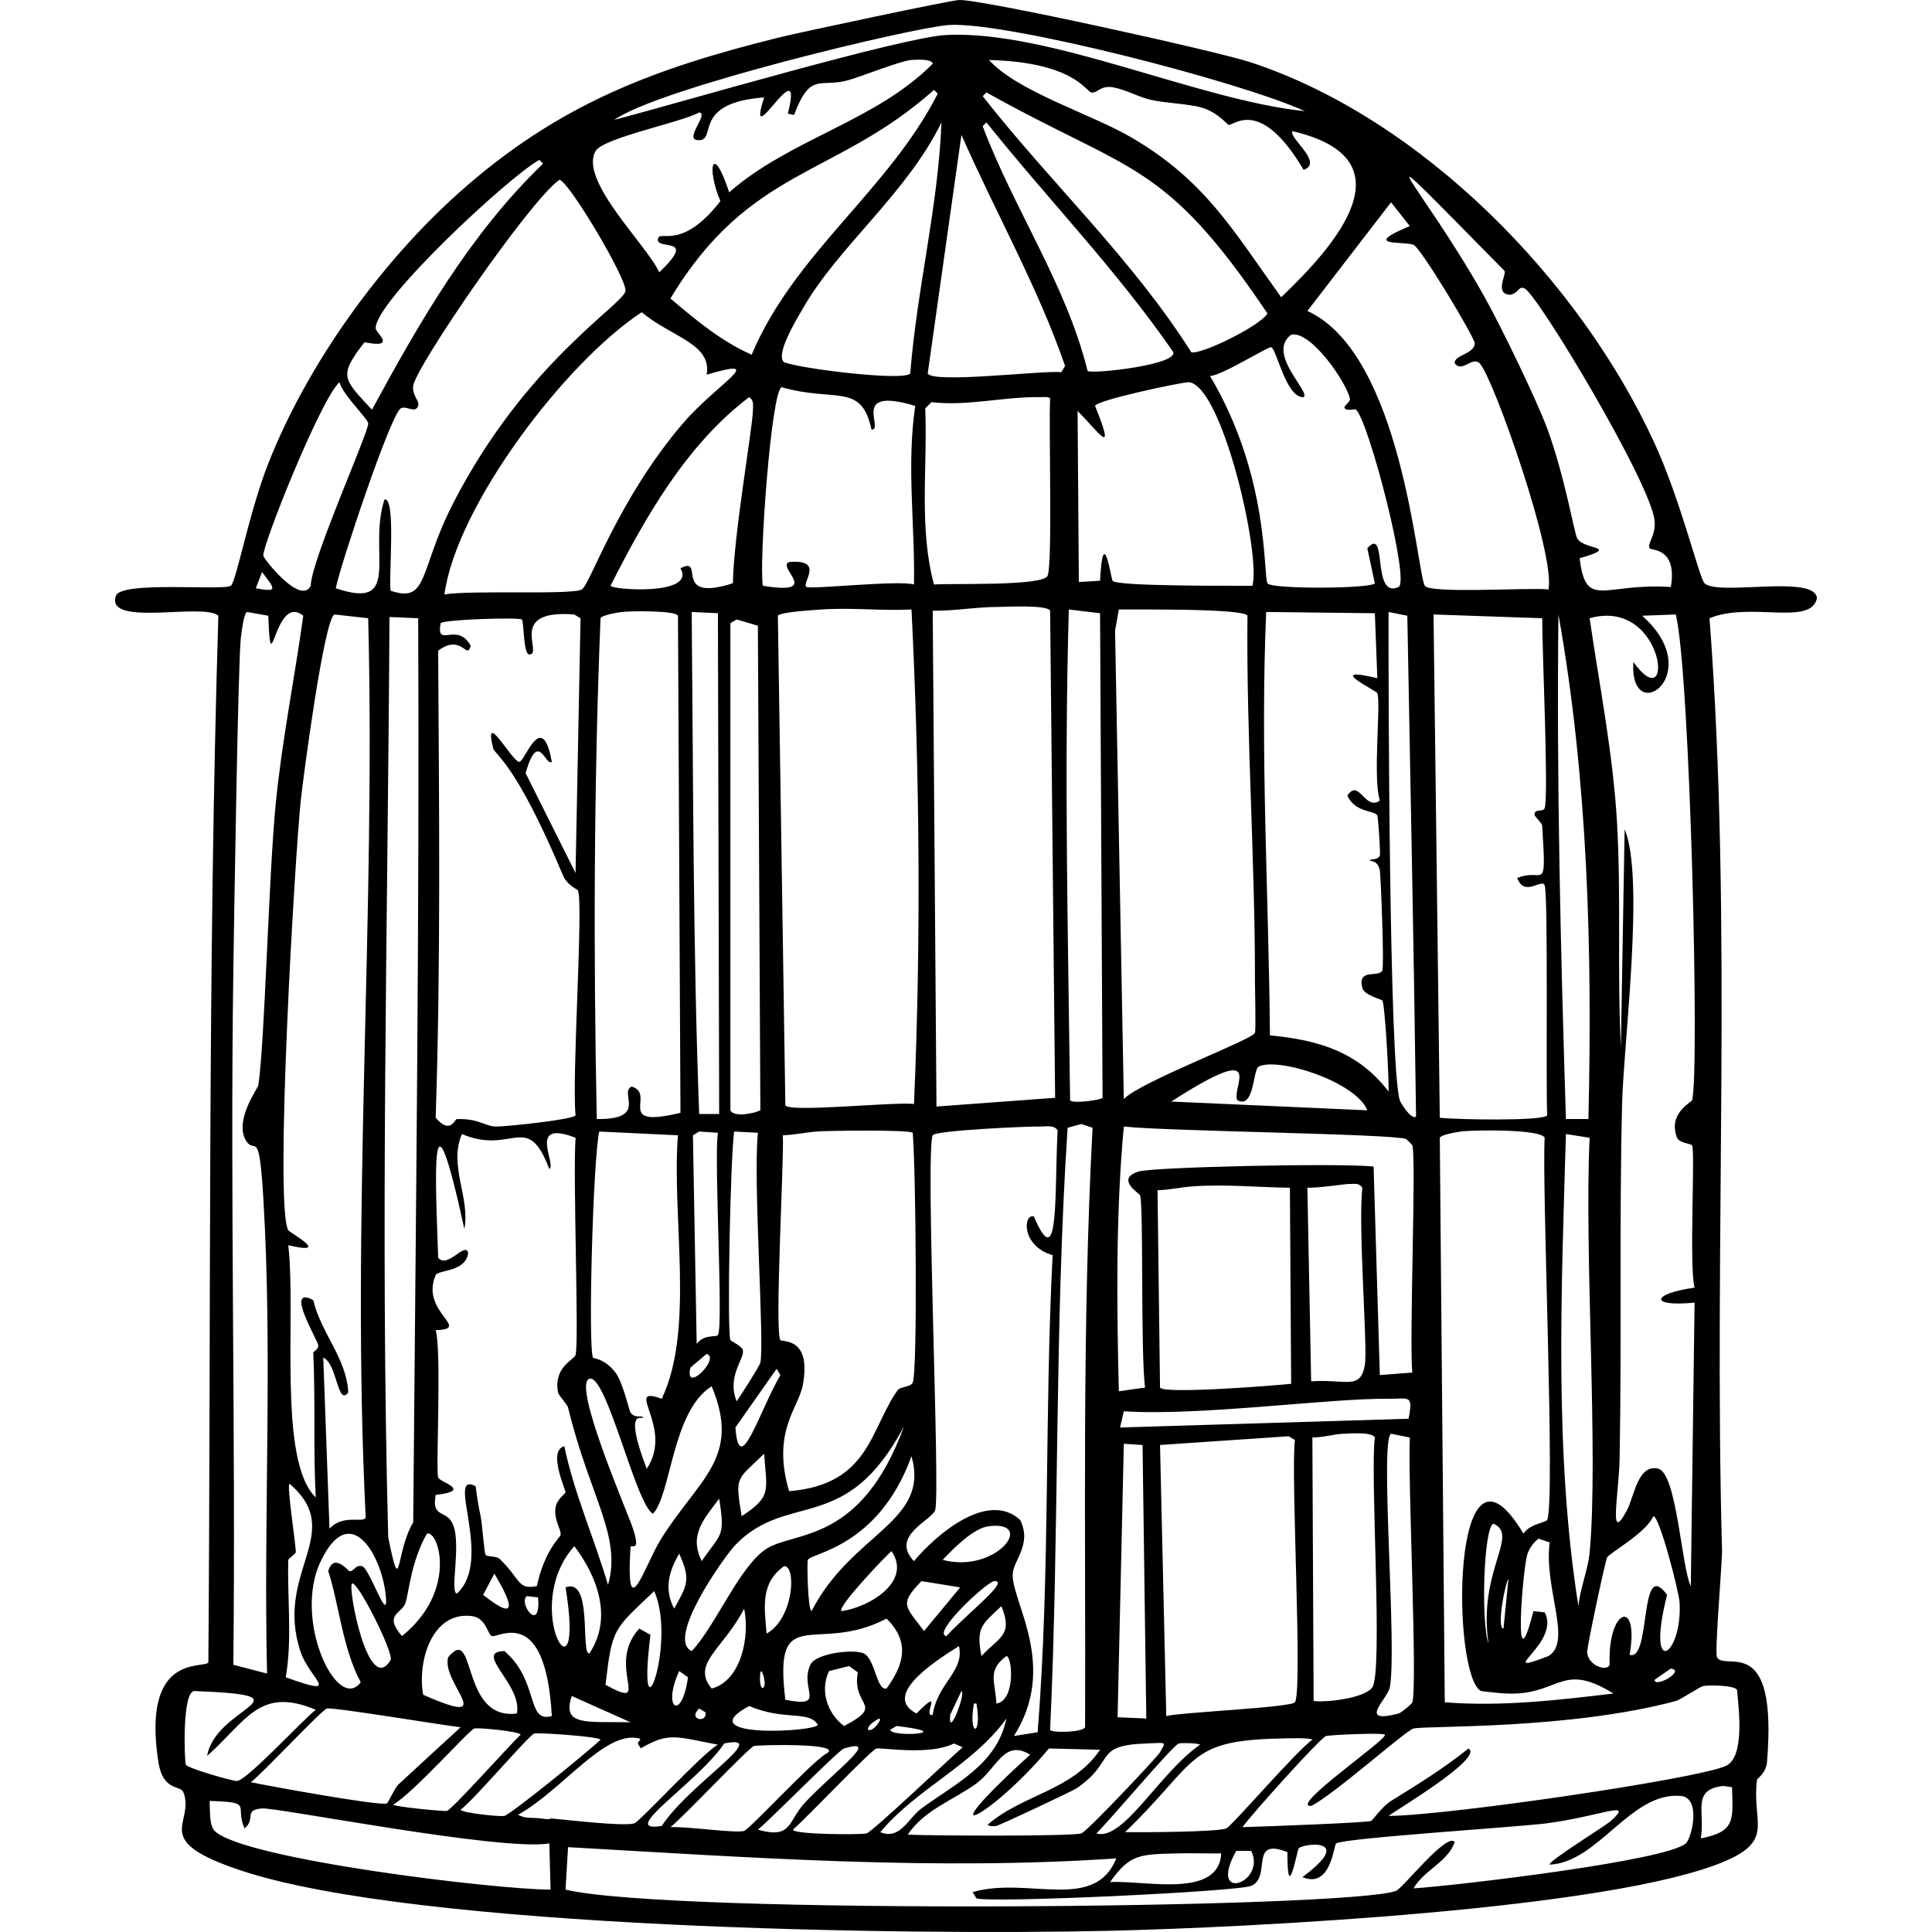 <?xml version="1.0" encoding="UTF-8"?>
<svg xmlns="http://www.w3.org/2000/svg" id="Layer_2" viewBox="0 0 1200 1200">
  <defs>
    <style>.cls-1{fill:#000;}.cls-1,.cls-2{stroke-width:0px;}.cls-2{fill:none;}</style>
  </defs>
  <g id="Layer_1-2">
    <path class="cls-1" d="M1058.73,362.27c-3.31-3.22-14.49-50.76-31.03-86.88-46.21-100.93-144.01-201.32-250.56-236.59C755.59,31.66,609.12-.62,595.62,0c-5.7.27-98.95,20.11-111.7,23.27-78.65,19.48-137.43,41.73-198.58,96.19-49.16,43.78-94.48,106.93-118.68,168.33-11.92,30.25-20,73.76-23.27,76.02-4.75,3.28-68.06-3.13-71.37,6.21-7,19.76,54.31,4.1,63.61,12.41-6.66,216.61-4.54,433.36-6.21,650.05-2.28,4.44-41.71-6.78-31.03,62.06,2.82,18.19,13.81,14.19,15.51,18.62,7.62,19.74-21.98,29.65,36.46,48.87,109.57,36.03,414.62,40.08,538.35,37.23,84.18-1.93,313.42-13.18,383.2-43.44,30.33-13.15,16.03-24.13,19.39-50.42.08-.62,5.65-4.14,6.21-10.86,6.82-81.71-25.92-56.06-31.03-65.16-1.63-2.91,3.22-58.12,3.1-66.71-5.28-192.93,6.78-386.05-7.76-578.68,25.24-10.44,63.15,5.06,66.71-12.41-.96-15.04-61.45-1.17-69.81-9.31ZM1050.97,683.42c-.43,1.31-15.23,8.11-9.31,23.27,1.22,3.13,8.86,3.78,9.31,4.65,2.04,3.93-1.92,74.95,1.55,88.43-27.05,3.87-28.22,12.07,0,9.31q-1.16,88.04-2.33,176.09c-5.74-11.25-8.65-69.94-20.17-72.92-12.68-3.28-15.11,17.55-19.39,25.6-11.86,22.29-5.09-9.04-4.65-32.58,1.35-73.42-.31-146.84,1.55-220.3.93-36.84,14.19-140.3,1.55-169.88q-1.16,67.49-2.33,134.97c-2.34-45.92.22-92.18-2.33-138.08-2.39-43.14-10.81-85.09-17.07-127.99,47.1-13.23,53.42,63.72,27.15,27.15-2.56,41.78,46.51,7.54,5.43-28.7q10.47-.39,20.94-.78c8.98,36.62,14.85,287.33,10.08,301.75ZM1035.45,990.6c-17.63-24.35-9.69,41.63-23.27,37.23,6.23-35.52-13.77-28.99-12.41,6.21-1.65,4.46-13.41.55-13.96-7.76-.2-3.01,11.11-56.24,12.41-58.95,1.25-2.62,24.26-15.18,28.7-25.6,3.76-.36,15.9,46.93,16.29,53.52,1.94,33.15-21.28,48.59-7.76-4.65ZM1027.7,1043.35q5.04-3.49,10.08-6.98c9.42,1.33-10.08,12.34-10.08,6.98ZM953.23,506.55c.06.38,4.58,4.91,4.65,6.21,2.67,43.8,1.13,25.67-15.51,32.58,4.55,12.3,15.48-.14,17.07,4.65,2.25,6.77.63,123.01,1.55,142.73-2.09,3.81-57.85,2.62-66.71,1.55q-1.94-156.31-3.88-312.61,33.74,1.16,67.49,2.33c-.05,20.27,4.08,109.39,1.55,117.91-.87,2.95-6.97-.19-6.21,4.65ZM907.46,702.81c7.82-1.05,49.86-1.57,51.97,3.88-1.87,29.46,6.71,226.68,1.55,237.37-.81,1.68-10.76,2.35-14.74,8.53-45.18-75.9-44.86,88.43-26.37,97.74,7.32.85,14.28,1.87,21.72,1.55,27.3-1.16,29.93-19.06,60.51,0-34.76,4.14-69.69,8.24-104.72,5.43q-1.55-175.31-3.1-350.62c.87-1.98,10.68-3.54,13.19-3.88ZM987.36,964.22c-.99,10.75-5.98,22.41-6.98,33.36-15.14-95.11-10.53-196.77-7.76-293.22q7.37,1.16,14.74,2.33c-3.45,70.74,5.6,196.99,0,257.54ZM986.58,695.05h-13.96c-3.25-103.8-5.85-209.3-4.65-313.39,18.4,102.95,21.07,209.79,18.62,313.39ZM961.76,1028.61c-35.38,13.61,8.05-7.92-2.33-27.15q-3.49-.39-6.98-.78c-12.9,50.49-6.64-25.83-3.88-34.91,1.22-4.03,3.7-7.41,6.98-10.08q3.49,1.16,6.98,2.33c-3.76,28.57,14.29,61.66-.78,70.59ZM924.53,1020.85c-4.73-13.18-3.07-72.48,3.1-74.47,16.29,7.38-9.74,28.69-3.1,74.47ZM936.94,980.52q-1.55,15.51-3.1,31.03c-4.33-.08.78-27.31,3.1-31.03ZM934.61,168.34c.74,2.76-6.15,14.15,3.1,14.74,5.85-.84,5.22-5.83,9.31-3.88,8.12,3.86,78.59,121.24,80.67,144.28.86,9.51-4.78,13.96-3.1,17.07.79,1.46,17.4-.65,13.19,24.05-41.65-2.81-52.78,14.51-56.63-17.84,25.91-7.61,2.59-5.01-1.55-12.41-1.73-3.09-7.88-39.24-18.62-68.26-6.66-18-28.89-63.75-38.79-81.45-40.35-72.14-86.59-116.62,12.41-16.29ZM875.66,140.41c-30.97,12.91-3.76,9.28,2.33,11.64,4.39,1.7,38.09,57.66,38.01,61.28-.15,6.59-13.31,7.27-12.41,12.41,4.65,5.96,10.96-4.74,15.51,0,8.4,8.75,47.25,118.93,42.66,140.4-9.88-1.43-73.75,2.84-76.8-2.33-4.96-8.4-14.17-144-72.92-170.66q25.99-33.74,51.97-67.49,5.82,7.37,11.64,14.74ZM761.63,1135.66c-5.3,2.22-50.55,2.48-62.83,2.33,46.14-44.58,37.86-57.02,96.96-58.18,3.18-.06,18.3-.65,19.39.78-8.99,5.87-49.98,53.59-53.52,55.08ZM767.83,1149.62h9.31c9.76,19.99-27.51,32.78-9.31,0ZM397.04,1011.54c-21.45,23.53,9.45,51.71-20.94,34.91,4.13-35.73,5.03-34.14,30.25-58.18,14.38,32.85-11.34,99.63-2.33,27.15q-3.49-1.94-6.98-3.88ZM272.15,404.16c14.59-11.03,18.04,6.35,20.17-3.1-8.3-15.31-21.71,2.1-18.62-13.96,1.44-2.34,48.36-3.78,50.42-2.33,1.36.95.82,21.72,4.65,21.72,9.09,0-14.41-28.22,27.93-24.82q1.94,1.16,3.88,2.33-1.55,79.12-3.1,158.25-15.51-31.03-31.03-62.06c7.84-27.42,12.28-4.05,16.29-6.98-5.99-33.53-16.8-.02-20.17,0-4.45.03-22.54-33.88-16.29-8.53,1.09,4.41,13.45,7.76,43.44,79.12,2.58,6.14,9.11,8.68,9.31,9.31,3.34,10.41-3.9,114.71-1.55,139.63-1.11,2.64-42.38,6.93-48.87,6.98-7.44.06-10.73-5.06-24.82-4.65-1.47.04-3.89,9.9-13.19-.78,3.21-96.69,2.11-193.4,1.55-290.12ZM801.96,207.9c12.04-2.87,34.13,29.22,36.46,39.56.59,2.6-4.5,4.54-3.1,6.21,1.53,1.82,6.29.1,6.98.78,8.08,7.94,33.63,106.82,26.37,110.15-17.07,7.86-6.56-38.63-19.39-24.05q2.33,10.86,4.65,21.72c-1.5,3.44-65.01,3.83-66.71,0-2.74-6.18,1.28-66.64-35.68-128.77,6.48.27,35.95-18.26,38.01-17.84,3.29.66,9.15,31.65,20.17,31.03,4.55-3.15-23.33-27.2-7.76-38.79ZM877.21,852.52q-10.08.78-20.17,1.55-1.94-64.77-3.88-129.54c-23.52-2.24-136.74.36-145.83,3.1-14.93,4.51.46,13.74.78,14.74,2.29,7.28.25,97.16,3.1,119.46q-8.15,1.16-16.29,2.33c-1.3-54.79-1.94-109.82,3.1-164.45,26.07,2.94,167.17,4.5,175.31,7.76.37.15,3.74,3.52,3.88,3.88,2.55,6.58-1.95,121.65,0,141.18ZM847.73,847.87c-2.82,15.76-11.6,8.63-33.36,10.08q-1.16-60.12-2.33-120.24c6.91.23,24.32-2.4,25.6-2.33,3.26.19,6.25-1.09,8.53,2.33-2.72,25.09,3.45,99.52,1.55,110.15ZM801.96,859.5c-10.15,1.12-79.58,6.56-81.45,2.33q-.78-61.28-1.55-122.56c6.93-.16,14.15-1.79,20.94-2.33,20.09-1.58,41.13.53,61.28.78q.39,60.89.78,121.79ZM698.02,896.74q5.82.39,11.64.78,1.16,84.94,2.33,169.88-8.92-.39-17.84-.78,1.94-84.94,3.88-169.88ZM673.97,1072.83c-1.44,3.25-21.35,3.63-21.72,1.55,5.75-124.44,2.66-249.41,10.86-373.9q4.27-1.16,8.53-2.33,3.49,1.16,6.98,2.33c-6.62,124.02-4.21,248.21-4.65,372.34ZM628.98,978.19c.03-8.88,12.32-18.68,4.65-34.13-19.97-18.42-52.03,8.89-65.94,25.6-15.14-15.76,11.33-25.41,13.19-31.8,3.25-11.17-6.27-222.08-1.55-232.72,1.34-3.02,59.39-5.6,65.94-5.43,4.48.12,9.15-1.27,11.64,2.33-2.07,39.12,1.17,91.09-14.74,53.52-6.65-1.93-8.05,18.36,11.64,24.05-5.13,98.71-1.46,197.86-9.31,296.32q-7.37,1.16-14.74,2.33c27.41-43.11-.83-82.37-.78-100.07ZM587.87,1016.2c-9.54-1.3,23.75-32.62,29.48-34.13,10.66-.79-16.06,19.51-29.48,34.13ZM604.93,1058.09h1.55c3.72,20.86-5.27,20.86-1.55,0ZM569.25,1064.29c-20.37-10.59,7.07-29.82,26.37-41.89,3.59,15.76-13.35,22.83-16.29,42.66-7.02,1.93,7.79-18.92-10.08-.78ZM536.67,1027.06c-5.73-3-29.95-.39-33.36,6.98-6.97,15.1,10.79,26.91-15.51,21.72-7.66-61.91,19.2-27.44,62.83-50.42,14.66,14.35,10.97,28.54,0,43.44-6.22,1.36-6.98-18.06-13.96-21.72ZM546.75,1068.17c-5.56,10.82-13.67,6.31-.78-.78q.39.39.78.78ZM524.26,1072.05c-10.62-7.9-15.08-22.33-9.31-34.13q6.21-1.55,12.41-3.1,2.72,1.94,5.43,3.88c-3.91,21.75,17.49,19.68-8.53,33.36ZM507.97,1071.27c-.62,4.43-80.78,8.87-42.66-11.64,21.89,9.4,37.02,2.48,42.66,11.64ZM472.28,1038.69l.78-.78c5.29,11.49-2.46,16.15-.78.78ZM487.02,972.76c7.8-.22,5.96,32.54-10.86,41.89-1.46-16.74-3.88-31.37,10.86-41.89ZM484.7,832.35c-3.67-5.19,2.33-111.65,1.55-127.22,6.93-.16,14.15-1.79,20.94-2.33,6.72-.53,57.5-1.21,59.73.78,1.89,22.47,3.1,147.72,0,155.14-1.19,2.85-7.84,2.6-9.31,4.65-17.31,24.24-17.37,58.75-67.49,62.83-10.95-37.03,5.93-51.76,8.53-65.94,5.53-30.14-12.9-26.42-13.96-27.93ZM456.77,886.65q12.8-18.23,25.6-36.46,1.16,1.94,2.33,3.88c-13.43,23.29-25.5,64.73-27.93,32.58ZM460.65,941.73c-4.08-25.22-3.44-21.9,13.96-38.79,1.58,22.97,5.03,26.37-13.96,38.79ZM461.42,838.56c-.54-2.41-7.59-5.74-7.76-6.21-2.18-6.1-.02-113.06,2.33-129.54q7.37.39,14.74.78c-3.04,30.53,4.19,129.91,1.55,142.73-.43,2.07-11.63,19.55-14.74,24.05-6.3-15.67,5.1-26.32,3.88-31.8ZM432.72,834.68q-1.16-64.77-2.33-129.54,1.94-1.16,3.88-2.33,5.82.39,11.64.78c-2.57,15.97,3.55,120.47,0,125.67-1.04,1.52-8.48-.81-13.19,5.43ZM428.84,849.42q5.04-4.27,10.08-8.53c8.83,2.62-14.21,25.57-10.08,8.53ZM429.62,380.11q8.15.39,16.29.78.39,155.53.78,311.06h-12.41c-3.88-103.18-3.67-208.03-4.65-311.84ZM422.64,352.96c10.05,17.24-42.58,13.42-43.44,10.86,21.68-42.76,47.23-87.71,86.1-117.13,3.24,2.21,2.37,5.31,2.33,8.53-.12,9.82-12.07,78.46-12.41,107.05-38.6,12.36-16.58-17.53-32.58-9.31ZM401.69,912.25c-15.07-39.33-1.93-30.04-2.33-31.8-.38-1.69-4.9.88-7.76-3.1-.77-1.08-4.74-18.92-9.31-24.82-6.91-8.93-13.58-8.56-13.96-9.31-3.21-6.27.06-124.2,3.88-140.4q24.44,1.16,48.87,2.33c-3.99,50.76,10.57,120.56-10.08,163.68-24.52-9.02,8.04,17.61-9.31,43.44ZM392.39,674.88c-8.43,3.43,10.9,20.62-21.72,20.17-2.1-103.48-1.84-207.66,2.33-311.06.87-1.98,10.68-3.54,13.19-3.88,4.6-.62,33.41-1.04,34.91,2.33q.78,154.37,1.55,308.74c-41.81,10.17-14.8-11.62-30.25-16.29ZM470.73,388.64q.78,150.49,1.55,300.98c-3.59,1.93-16.58,4.6-18.62,0v-302.53q1.94-1.16,3.88-2.33,6.59,1.94,13.19,3.88ZM568.47,252.12c-5.5,37-.08,73.82-.78,110.93-9.08-2.84-63.75,3.09-66.71,1.55-3.68-1.92,11.93-17.49-10.86-15.51-8.09,3.2,21.16,20.82-16.29,14.74-2.52-13.94,5.13-120.75,11.64-123.34,33.58,9.63,49.51-3.2,55.85,26.37,8.26-.03-13.83-27.1,27.15-14.74ZM567.7,685.74c-10.56-1.63-77.83,5.47-79.9.78q-2.33-152.04-4.65-304.08c1.01-2.27,23.1-3.6,27.15-3.88,18.44-1.28,37.36.95,55.85,0,5.06,101.6,5.97,204.97,1.55,307.18ZM504.09,1000.68c-2.33-.34-2.96-30.34-2.33-31.8,1.87-4.34,43.86-7.72,64.38-64.38,11.74,41-36.93,47.31-62.06,96.19ZM522.71,1000.68c-3.5-1.86,27.94-34.82,31.03-37.23,12.94,18.91-13.94,34.93-31.03,37.23ZM556.84,1072.05c39.76,4.57-4,7.18-3.88,2.33l3.88-2.33ZM596.4,985.95q-11.25,13.58-22.5,27.15c-11.24-15.36-15.95-16.36-1.55-31.03q12.02,1.94,24.05,3.88ZM585.54,968.88c6.54-7.02,19.14-19.8,28.7-20.94,29.6-3.55,4.53,29.69-28.7,20.94ZM590.19,1065.07q3.49-7.37,6.98-14.74c3.02,1.02-8.53,30.85-6.98,14.74ZM622,997.58c7.36,18.46-1.29,18.98-12.41,31.03-3.52-18.09.53-19.74,12.41-31.03ZM625.1,1028.61c3.85.53,5.59,27.87-6.21,29.48-.76-14.03-5.85-20.52,6.21-29.48ZM574.68,253.67l3.88-3.88c22.16,2.63,44.82-3.43,66.71-3.1,2.77.04,5.68-.57,6.98.78-.92,19.36,1.59,102.06-1.55,110.15-2.56,6.59-60.09,4.58-70.59,5.43-9.51-35.57-3.92-73.01-5.43-109.38ZM655.35,681.86q-36.85,2.72-73.69,5.43-1.16-153.98-2.33-307.96c12.96.22,26.75-2.3,39.56-2.33,5.34-.01,31.64-1.54,33.36,2.33q1.55,151.26,3.1,302.53ZM664.66,683.42c-1.26-101.54-3.76-203.4-.78-304.86l19.39,2.33q.78,150.49,1.55,300.98c-.8,1.32-18.53,3.86-20.17,1.55ZM683.28,360.72q-6.59.39-13.19.78-.39-53.14-.78-106.27c13.71,13.9,24.06,29.75,10.86-3.1.68-3.63,55.12-15,58.18-14.74,20.66,1.8,44.89,106.79,39.56,126.44-10.76-.07-84.41.49-86.88-3.1-.97-1.42-5.85-36.45-7.76,0ZM694.92,378.56c9.68.12,77.83-.79,79.9,3.88-.72,75.45,4.73,151.11,4.65,226.51,0,6.76.67,30.76,0,32.58-1.59,4.31-70.8,30.11-81.45,41.11q-2.72-145.45-5.43-290.89,1.16-6.59,2.33-13.19ZM768.61,683.42c10.63,5.46,9.5-19.06,13.19-20.94,11.8-6.02,60.11,9.14,67.49,27.15q-60.89-2.72-121.79-5.43c61.28-39.48,36.55-7.57,41.11-.78ZM862.47,677.99c-18.82-24.71-43.57-32.04-73.69-34.91-.73-87.58-6.13-175.5-2.33-262.97q33.74.39,67.49.78.78,20.17,1.55,40.34c-33.65-7.99-.58,7.7,0,9.31,2.35,6.55-2.94,52.74,1.55,66.71-9.27,6.6-12.89-14.08-20.17-3.1,4.77,10.81,17.03,9.04,18.62,12.41.53,1.13,2.03,23.68,1.55,24.82-1.32,3.16-5.95,1.84-6.21,3.1-.13.64,4.9-.68,6.21,6.21.58,3.05,2.8,59.22,1.55,62.06-2.1,4.76-15.71-1.7-12.41,10.86,1.21,4.6,12,7.15,12.41,7.76,1.63,2.36,4.17,48.1,3.88,56.63ZM739.91,218.76c-36.89-58.27-87.36-105.22-129.54-159.02l2.33-2.33c90.08,50.39,110.3,41.77,174.54,137.3-4.62,7.84-41.62,25.91-47.32,24.05ZM612.69,76.03c38.19,47.73,80.75,91.62,115.58,141.96,6.63,8.29-50.19,14.56-52.75,12.41-13.29-53.78-45.76-100.42-65.16-152.04l2.33-2.33ZM661.56,227.29q-1.16,1.94-2.33,3.88c-10.78-1.28-80,7.25-83,.78q10.47-74.08,20.94-148.16c21.07,48,47.26,93.96,64.38,143.51ZM565.37,231.95c-3.67,5-68.49-2.94-78.35-6.98-5.69-4.62,7.6-26.3,11.64-33.36,22.14-38.68,64.44-71.21,86.1-115.58-1.98,52-15.28,103.7-19.39,155.92ZM466.85,220.31c-18.87-8.32-34.86-21.68-50.42-34.91,49.29-81.92,101.98-74.74,163.68-129.54q1.16,1.16,2.33,2.33c-30.64,60.15-89.07,99.11-115.58,162.12ZM438.93,232.72c39.08-11.53,6.75,5.17-14.74,30.25-40.46,47.24-57.62,100.07-62.83,103.17-5.93,3.52-70.38.28-85.33,3.1,7.3-54.62,74.76-144,122.56-175.31,18.61,15.58,43.64,19.48,40.34,38.79ZM272.15,781.16c-1.74-51.39-5.28-116.32,16.29-17.84,3.7-19.68-9.95-39.07-1.55-58.95,31.44,13.42,40.47-14.79,54.3,21.72,4.75-2.87-14.07-31.24,16.29-19.39-1.72,23.92,2.29,127.08,0,134.97-.83,2.86-13.89,7.44-10.86,23.27.34,1.75,5.72,7.32,6.21,9.31,13.48,55.56,33.53,79.81,24.82,110.15-8.81-29.7-20.86-56.33-27.15-86.1-10.52,2.68.96,27.12.78,28.7-.06.56-5.5,4.34-6.21,9.31-1.16,8.12,3.71,13.75,3.1,17.07-.32,1.74-9.79,9.16-14.74,31.8-12.24,2.35-9.79-4.23-23.27-17.07-1.73-1.65-7.46-1.05-8.53-2.33-.86-1.03-2.15-19.54-3.1-24.05-1.62-7.66-2.1-10.91-3.1-18.62-19.09-10.05,11.38,45.6-11.64,66.71-4.59-.71,2.75-29.88-2.33-42.66-3.95-9.96-13.55-3.64-10.86-18.62,23.27-2.74,2.74-7.72,1.55-10.86-1.62-4.28,2.3-78.27-1.55-91.53,22.96-.57-9.95-11.2,0-34.13,1.45-3.33,19.06-1.92,20.17-13.96-1.89-6.97-13.06,10.33-18.62,3.1ZM356.7,960.35c14.38,18.82,24.05,44.79,9.31,66.71-5.6-.01,2.38-47.6-14.74-41.11,12.81,78.16-29.03,13.32,5.43-25.6ZM321.02,1064.29c-35.44,4.54-24.98-56.48-42.66-34.91-4.61,15.9,32.93,44.62-15.51,23.27-3.73-19.89,4.97-52,30.25-48.87,8.89,1.1,9.89,11.72,12.41,12.41,4.37,1.19,33.36-19.61,37.23,49.65-16.11,4.71-7.59-21.79-29.48-40.34-19.64.46,11.49,21,7.76,38.79ZM300.08,990.6q3.49-6.59,6.98-13.19c10.75,17.96,15.53,31.05-6.98,13.19ZM327.23,991.38q3.49.39,6.98.78c1.87,23.11-12.59,3.43-6.98-.78ZM249.65,1016.2c-11.78-13.75.26-13.8,2.33-20.94,2.1-7.28,3.62-26.03,13.19-42.66,7.25-2.42,19.33,35.51-15.51,63.61ZM256.64,945.61c-11.09,18.25-7.34,49.17-15.51,9.31-4.99-190.55-.26-381.12.78-571.7q8.92.39,17.84.78c.85,187.17-1.52,374.49-3.1,561.62ZM242.67,1030.94c-13.89,23.58-26.78-45.12-24.05-47.32,3.16-2.53,25.67,42.3,24.05,47.32ZM239.57,990.6c2.16,20.72-9.92-16.75-14.74-17.84-4.33-.98-5,3.56-7.76,3.1-.89-.15-9.79-11.66-13.19,0,6.67,20.48,8.95,48.17,20.17,69.04-14.42,19.44-42.38-38.62-24.82-75.24,18.35-38.27,37.8-3.39,40.34,20.94ZM227.16,942.5c-1.43,3.93-13.77-2.45-22.5,6.98q-1.94-53.14-3.88-106.27c8.73,3.81,8.78,30.4,15.51,21.72-.89-21.09-17.08-37.23-21.72-57.4-18.24-9.71,2.89,25.16,3.1,27.93.22,2.78-3.13,4.01-3.1,4.65,1.43,29.81-.07,60.12,1.55,89.98-23.75-23.04-12.01-112.59-17.07-156.69,27.54,6.57.92-7.69,0-9.31-8.75-15.33,4.17-232.85,7.76-266.85,1.46-13.84,14.51-113.04,20.94-115.58q10.47,1.16,20.94,2.33c4.74,186.21-10.78,372.5-1.55,558.52ZM179.06,968.88c.02-.69,4.63-3.97,4.65-4.65.14-4.85-5.74-41.61-3.88-42.66,35.69,30.6-9.97,54.93,6.98,104.72,5.62,16.52,26.67,28.46-9.31,15.51,4.1-24.25.87-48.55,1.55-72.92ZM203.11,1061.19c4.09-.9,70.9,10.25,83,11.64-12.92,11.88-25.93,23.73-38.79,35.68-1.94,1.81-6.37,11.35-6.98,11.64-3.87,1.83-74.12-10.94-84.55-13.19,6.83-4.97,44.1-45.06,47.32-45.77ZM294.65,1073.6c2.41-.66,28.41,1.79,28.7,3.88-6.3,5.82-42.58,46.51-45.77,47.32-1.63.41-32.34-2.54-33.36-3.88,13.38-8.05,47.09-46.41,50.42-47.32ZM331.88,1076.7c2.24-.67,40.55,1.89,41.11,3.88-7.2,7-55.99,46.59-59.73,47.32-3.22.62-26.84-1.98-27.15-3.88,8.2-5.95,42.42-46.32,45.77-47.32ZM355.15,1053.43q18.23,8.15,36.46,16.29c-27.4-.49-42.89,2.56-36.46-16.29ZM410.23,956.47c-9.59,15.48-21.76,55.55-18.62,4.65.16-2.66,6.65,4.13,1.55-11.64-3.23-9.99-37.77-89.26-27.15-93.09,10.53-3.8,29.07,78.75,39.56,83.78,11.34-11.68,11.78-63.71,36.46-79.12,18.72,44.68-8.36,57.59-31.8,95.41ZM435.83,969.65c-7.88-16.19.94-25.58,10.86-38.79,3.88,24.05,1.2,21.2-10.86,38.79ZM421.86,965c7.38,16.33,4.95,19.55-3.1,34.13-6.41-11.9-3.32-23.26,3.1-34.13ZM421.86,1037.92q2.72,1.94,5.43,3.88c-3.52,27.45-16.45,20.08-5.43-3.88ZM456.77,959.57c32.78-33.83,68.69-5.44,104.72-73.69-26.54,73.07-67.92,64.98-85.33,76.02-16.74,10.62-31.82,48.27-46.54,63.61-16.38-7.31,20.6-59.18,27.15-65.94ZM434.27,1061.19q1.94,1.16,3.88,2.33c1.45,6.98-11.39,4.71-3.88-2.33ZM462.2,999.13c3.61,17.15-1.67,44.73-20.17,49.65-13.01-15.5,7.57-24.81,20.17-49.65ZM411,1134.11c-28.59,4.84,22.95-27.26,38.79-51.2,30.23-6.25-21.23,24.65-38.79,51.2ZM468.41,1084.46c2.39-.69,56.24-2.01,44.99,4.65-8.46,4.37-47.82,47.11-51.2,48.09-5.57,1.62-34.57-2.81-45.77-2.33,7.48-5.72,48.5-49.41,51.97-50.42ZM524.26,1086.01c23.48-7.08-4.83,13.15-24.05,33.36-11.05,11.62-7.91,23.21-29.48,17.07,7.68-6.14,50-49.36,53.52-50.42ZM544.43,1086.01c2.73-.7,32.79,4.58,48.09-3.1q2.72,1.16,5.43,2.33c-7.51,6.39-55.88,52.41-59.73,53.52-3.15.91-45.35.76-45.77-2.33,7.11-5.75,48.47-49.53,51.97-50.42ZM625.1,1067.4c-5.88,28.58-31.41,40.15-52.75,55.85-8.31,6.12-13.24,19.82-25.6,14.74,22.99-27.43,57.5-41.55,78.35-70.59ZM606.48,1107.73c12.57-9.14,17.27-27.95,33.36-17.84-68.36,62.04-22.58,37.63,11.64-3.88q15.9.39,31.8.78c-17.16,25.52-47.94,27.61-69.81,46.54.55,1.11,4.28,1.06,5.43.78,2.66-.66,47.38-21.73,49.65-23.27,25-16.93,9.98-26.79,43.44-27.93,12.52-.43,12.53-1.57,8.53,5.43-1.74,3.05-45.5,49.44-48.87,50.42-6.52,1.89-92.12,1.5-107.82.78,10.3-15.49,28.39-21.42,42.66-31.8ZM804.29,1057.31c-2.38,3.24-69.81,6.18-79.9,8.53q-1.94-84.17-3.88-168.33,39.95-2.72,79.9-5.43,1.94,1.16,3.88,2.33c-2.7,21.04,4.95,156.17,0,162.9ZM732.15,1082.91c1.68-.47,12.38-.28,13.19.78-25.47,17.67-47.53,60.04-64.38,55.08,7.26-6.79,47.55-54.84,51.2-55.85ZM758.52,1151.17c-1.41,28.44-47.9,16.51-69.04,17.84,12.52-17.86,19.04-17.22,42.66-17.84,8.78-.23,17.59.17,26.37,0ZM695.69,886.65q1.16-5.04,2.33-10.08c47.16,3.11,128.2-8.24,164.45-7.76,12.45.16,15.46-3.13,12.41,12.41q-89.6,2.72-179.19,5.43ZM834.54,890.53c3.73-.13,17.79-1.3,19.39,2.33-3.02,23.77,5.2,144.98-1.55,155.14-4.43,6.67-28,9.55-36.46,8.53q-.39-81.84-.78-163.68c6.21.08,13.42-2.11,19.39-2.33ZM863.25,1048c4.62-24.28-6.41-154.25.78-157.47q5.82,1.16,11.64,2.33c-1.35,25.8,4.86,153.9,1.55,164.45-.39,1.26-7.09,6.6-8.53,6.98-26.02,6.81-6.84-8.91-5.43-16.29ZM869.45,683.42c-6.63-20.36-7.13-259.74-6.98-303.31l11.64,2.33c1.92,103.65,4.05,207.37,5.43,311.06-2.82,2.37-9.47-8.19-10.08-10.08ZM795.76,184.63c-29.96-41.7-47.33-72.63-93.09-99.29-25.29-14.74-70.21-28.18-88.43-48.09,52.96,1.41,60.22,19.62,63.61,20.17,4.04.65,5.4-4.74,13.96-3.1,7.59,1.45,15.65,6.07,23.27,7.76,8.47,1.87,23.36,2.5,31.03,4.65,10.15,2.84,16.07,10.68,17.07,10.86,3.04.56,19.63-17.65,46.54,27.93,12.69-4.5-9.56-19.97-6.98-24.05,74.45,17.32,26.55,71.18-6.98,103.17ZM589.42,15.52c35.47-2.21,179.82,34.79,221.08,53.52-65.98-6.68-158.36-50.4-222.63-47.32-27.31,1.31-165.8,42.1-206.34,52.75,27.28-19.67,186.37-57.61,207.89-58.95ZM369.89,93.87c4.74-8.32,53.85-17.95,64.38-24.05,6.8.85-12.19,19.25,1.55,17.07,7.94-2.26-3.52-23.3,38.79-26.37-12.15,38.15,25.43-32.49,14.74,10.08l3.88.78c10.28-27.49,16.24-16.41,34.13-21.72,9.4-2.79,32.01-11.89,38.79-12.41,2.36-.18,12.74-.87,13.19,2.33-35.7,35.95-88.58,46.62-126.44,79.9-10.38-31.71-14.28-15.17-5.43,5.43-24.16,31.02-37.45,17.82-38.79,23.27-1.96,7.98,25.59-2.53.78,20.94-7.64-16.91-49.95-57.02-39.56-75.24ZM347.39,111.71c5.1-.53,42.23,61.76,41.11,69.04-1.3,8.44-62.01,44.22-107.05,131.87-21.45,41.74-15.04,62.36-38.79,54.3-1.51-6.93,3.58-58.68-3.88-56.63-10.57,32.49,11.69,69.36-30.25,55.08,3.03-14.94,34.04-107.73,40.34-111.7,3.36-2.12,8.95,3.54,10.86-1.55,1.13-3.02-3.81-6.27-3.1-12.41,1.3-11.37,72.02-114.77,90.76-127.99ZM226.38,212.56c20.52,4.12,7.15-5.71,6.98-8.53-.96-16.35,82.15-93.9,101.62-104.72q1.16,1.16,2.33,2.33c-45.25,43.53-76.6,98.16-106.27,152.82-18.04-19.37-20.92-20.82-4.65-41.89ZM210.87,237.38c1.54,7.27,17.63,22.65,17.84,25.6.38,5.34-35.69,85.56-35.68,100.84-6.31,12.47-29.19-16.67-29.48-18.62-.87-5.84,35.68-97.54,47.32-107.82ZM162.77,355.29c7.81,10.44,10.48,12.81-3.88,10.08q1.94-5.04,3.88-10.08ZM144.93,602.74c.51-36.13,3.01-192.97,4.65-206.34.36-2.93,1.72-15.33,3.88-16.29q6.59,1.16,13.19,2.33c1.61,45.54,3.57-14.6,21.72,0-5.39,38.76-13.2,77.39-17.07,116.36-4.5,45.4-6.83,149.43-10.86,175.31-.28,1.81-15.04,21.84-7.76,34.13,5.76,9.73,8.14-9.51,10.86,35.68,5.9,97.96.05,197.42,2.33,295.55q-10.47-2.72-20.94-5.43c1.53-143.72-2.05-287.59,0-431.3ZM115.45,1096.1c-.96-2.23-2.46-46.18,5.43-45.77,74.93,2.95,12.96,9.35,7.76,40.34,24.51-21.82,32.5-43.38,67.49-28.7-8.29,6.42-42.6,43.75-48.87,44.22-2.78.21-30.9-7.97-31.8-10.08ZM133.3,1137.21c-3.49-3.47-2.75-13.36-3.1-18.62,27.95.83,15.24,2.91,21.72,17.07,7.31-6.13-.95-11.42,10.86-12.41,8.96-.76,149.05,26.81,178.41,21.72q.39,14.35.78,28.7c-33.51.08-190.93-18.85-208.67-36.46ZM335.76,1129.45c-4.63-.69-9.6.44-13.96-2.33,27.05-14.73,53.89-52.76,75.24-47.32,1.94.72-1.06,1.71-.78,3.1.31,1.54,1.57,1.76,1.55,3.1,17.44-10.02,21.02-7.59,48.09-2.33-8.83,4.51-48.55,47.87-51.97,48.87-6.87,2-41.96-2.25-51.97-3.1-.31-.03,1.12,1.1-6.21,0ZM1047.09,1144.97c-12.37,10.89-142.83,26.24-169.11,27.93,6.57-11.44,20.91-16.03,25.6-28.7-4.5-6.75-32.35,28.7-36.46,30.25-29.05,10.98-450.39,14.95-515.85-.78q.78-13.19,1.55-26.37c113.27,6.41,226.89,14.7,340.54,6.98-13.65,33.7-55.03,10.96-89.21,20.94l2.33,3.88c7.99,3.04,162.14-4.17,170.66-7.76,12.96-5.46-1.71-30.55,22.5-20.94-.08,33.94,5.97-1.05,6.98-2.33,2.5-3.16,35.99-7.04,2.33,17.84,17.87,7.46,19.43-20.03,20.94-20.94,5.6-3.39,112.64-10.15,130.32-12.41,33.81-4.33,55.41-15.13,40.34-1.55-3.56,3.2-39.41,25.26-38.01,27.15,30.2-1.31,50.41-45.51,81.45-42.66,12.87,1.18,6.73,26.29,3.1,29.48ZM1056.4,1141.86c2.8-16.71-5.98-30.33,13.96-32.58l5.43.78c.54,19.99,2.44,27.58-19.39,31.8ZM1078.89,1049.55c1.16,12.25,4.91,42-6.98,47.32-18.47,8.26-174.52,30.96-209.44,31.03,4.76-3.7,59.41-36.06,49.65-41.89-15.22,12.27-31.51,22.3-48.09,32.58-5.51,3.42-11.57,12.15-12.41,12.41-3.82,1.2-66.22,3.48-79.9,3.88,5.48-7.74,48.31-55.47,51.97-56.63,1.91-.6,35.34-2.23,36.46-.78,2.05,2.66-59.89,44.94-45.77,44.22,13.39-6.35,59-47.08,63.61-48.09,8.57-1.88,96.24.76,162.9-17.07,3.06-.82,14.8-8.89,17.07-9.31,3.52-.65,18.91-.56,20.94,2.33Z"></path>
    <rect class="cls-2" y="0" width="1200" height="1200"></rect>
  </g>
</svg>
